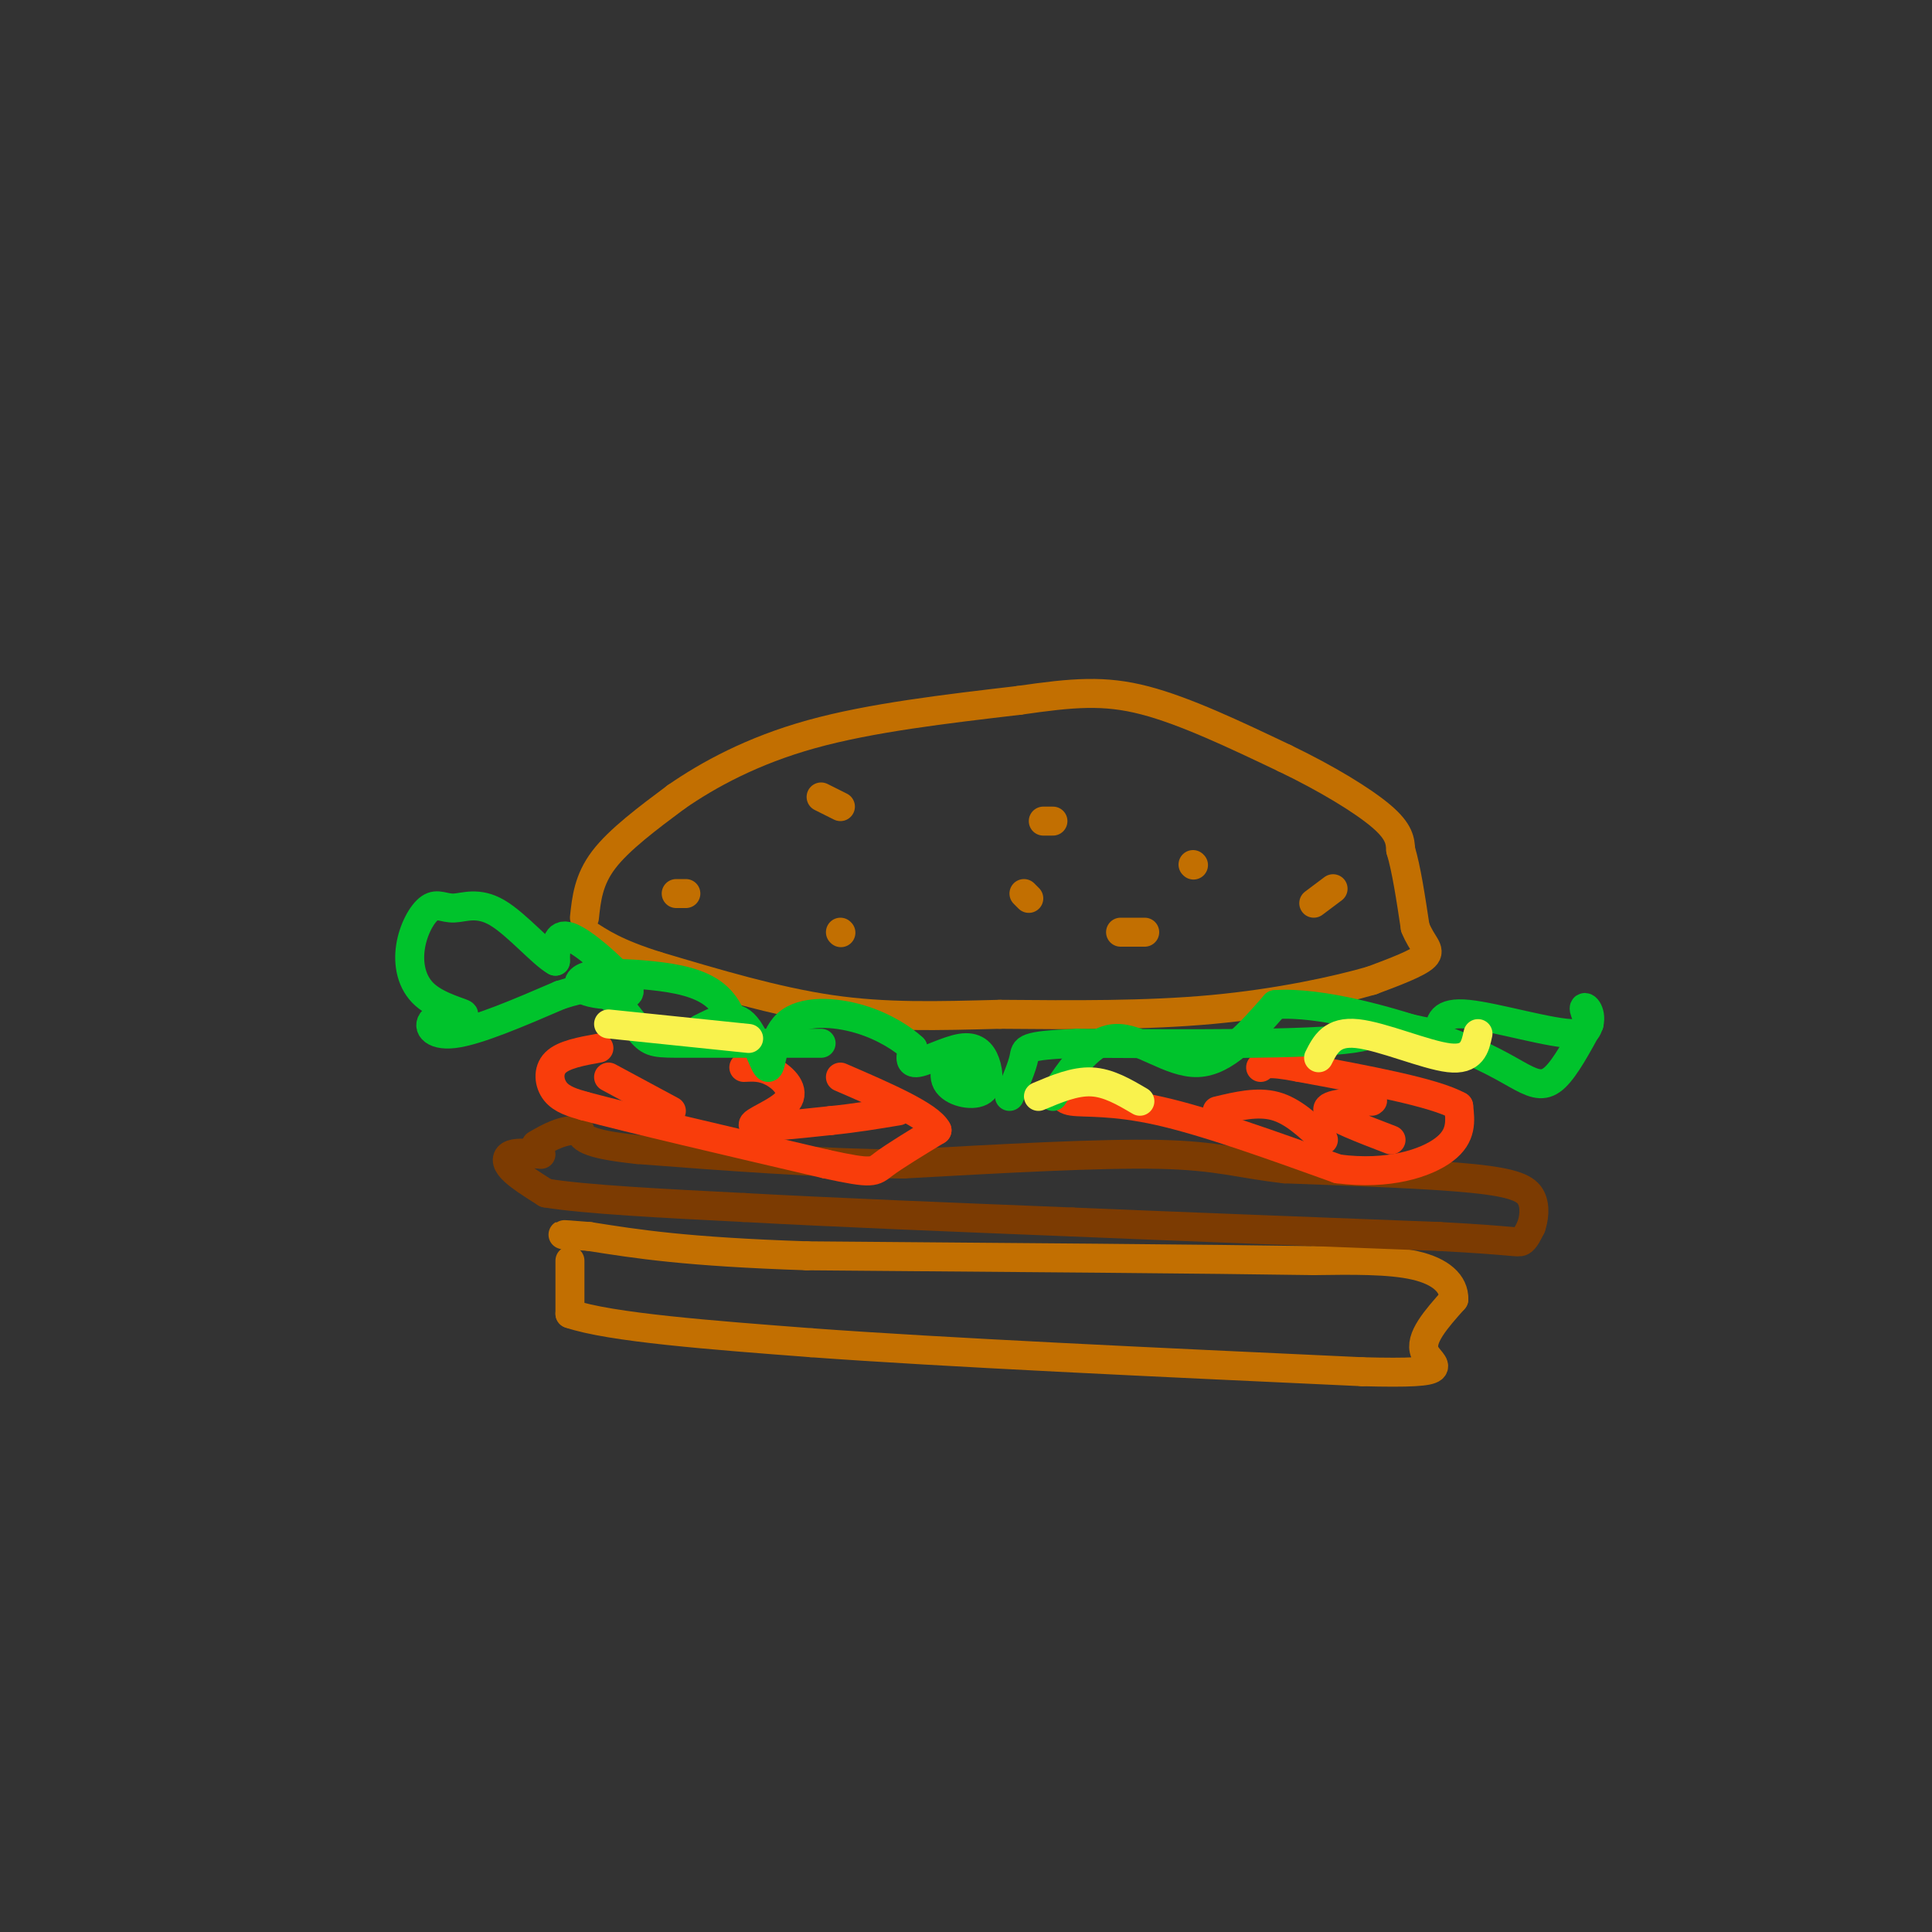 <svg viewBox='0 0 400 400' version='1.1' xmlns='http://www.w3.org/2000/svg' xmlns:xlink='http://www.w3.org/1999/xlink'><rect x="0" y="0" width="400" height="400" fill="#333333" stroke="none"/><g fill='none' stroke='rgb(194,111,1)' stroke-width='6' stroke-linecap='round' stroke-linejoin='round'><path d='M118,261c0.000,0.000 0.000,11.000 0,11'/><path d='M118,272c8.333,2.833 29.167,4.417 50,6'/><path d='M168,278c27.333,2.000 70.667,4.000 114,6'/><path d='M282,284c20.356,0.533 14.244,-1.133 13,-4c-1.244,-2.867 2.378,-6.933 6,-11'/><path d='M301,269c0.089,-3.222 -2.689,-5.778 -8,-7c-5.311,-1.222 -13.156,-1.111 -21,-1'/><path d='M272,261c-21.000,-0.333 -63.000,-0.667 -105,-1'/><path d='M167,260c-25.000,-0.833 -35.000,-2.417 -45,-4'/><path d='M122,256c-8.000,-0.667 -5.500,-0.333 -3,0'/><path d='M121,190c0.417,-3.917 0.833,-7.833 4,-12c3.167,-4.167 9.083,-8.583 15,-13'/><path d='M140,165c6.644,-4.600 15.756,-9.600 28,-13c12.244,-3.400 27.622,-5.200 43,-7'/><path d='M211,145c11.178,-1.622 17.622,-2.178 26,0c8.378,2.178 18.689,7.089 29,12'/><path d='M266,157c8.778,4.222 16.222,8.778 20,12c3.778,3.222 3.889,5.111 4,7'/><path d='M290,176c1.167,3.833 2.083,9.917 3,16'/><path d='M293,192c1.400,3.600 3.400,4.600 2,6c-1.400,1.400 -6.200,3.200 -11,5'/><path d='M284,203c-7.089,2.067 -19.311,4.733 -33,6c-13.689,1.267 -28.844,1.133 -44,1'/><path d='M207,210c-13.022,0.333 -23.578,0.667 -35,-1c-11.422,-1.667 -23.711,-5.333 -36,-9'/><path d='M136,200c-8.500,-2.667 -11.750,-4.833 -15,-7'/><path d='M140,185c0.000,0.000 2.000,0.000 2,0'/><path d='M174,193c0.000,0.000 0.100,0.100 0.1,0.1'/><path d='M170,165c0.000,0.000 4.000,2.000 4,2'/><path d='M216,170c0.000,0.000 2.000,0.000 2,0'/><path d='M247,179c0.000,0.000 0.100,0.100 0.1,0.1'/><path d='M272,187c0.000,0.000 4.000,-3.000 4,-3'/><path d='M237,193c0.000,0.000 -5.000,0.000 -5,0'/><path d='M213,186c0.000,0.000 -1.000,-1.000 -1,-1'/></g>
<g fill='none' stroke='rgb(124,59,2)' stroke-width='6' stroke-linecap='round' stroke-linejoin='round'><path d='M112,239c-2.378,-0.222 -4.756,-0.444 -6,0c-1.244,0.444 -1.356,1.556 0,3c1.356,1.444 4.178,3.222 7,5'/><path d='M113,247c8.000,1.333 24.500,2.167 41,3'/><path d='M154,250c18.167,1.000 43.083,2.000 68,3'/><path d='M222,253c24.000,1.000 50.000,2.000 76,3'/><path d='M298,256c15.511,0.822 16.289,1.378 17,1c0.711,-0.378 1.356,-1.689 2,-3'/><path d='M317,254c0.560,-1.607 0.958,-4.125 0,-6c-0.958,-1.875 -3.274,-3.107 -12,-4c-8.726,-0.893 -23.863,-1.446 -39,-2'/><path d='M266,242c-9.489,-1.067 -13.711,-2.733 -26,-3c-12.289,-0.267 -32.644,0.867 -53,2'/><path d='M187,241c-18.000,-0.167 -36.500,-1.583 -55,-3'/><path d='M132,238c-11.167,-1.167 -11.583,-2.583 -12,-4'/><path d='M120,234c-3.500,-0.167 -6.250,1.417 -9,3'/></g>
<g fill='none' stroke='rgb(249,61,11)' stroke-width='6' stroke-linecap='round' stroke-linejoin='round'><path d='M124,217c-3.667,0.667 -7.333,1.333 -9,3c-1.667,1.667 -1.333,4.333 0,6c1.333,1.667 3.667,2.333 6,3'/><path d='M121,229c9.333,2.500 29.667,7.250 50,12'/><path d='M171,241c9.956,2.178 9.844,1.622 12,0c2.156,-1.622 6.578,-4.311 11,-7'/><path d='M194,234c-1.500,-3.000 -10.750,-7.000 -20,-11'/><path d='M126,223c0.000,0.000 13.000,7.000 13,7'/><path d='M154,221c1.893,-0.101 3.786,-0.202 6,1c2.214,1.202 4.750,3.708 3,6c-1.750,2.292 -7.786,4.369 -7,5c0.786,0.631 8.393,-0.185 16,-1'/><path d='M172,232c5.000,-0.500 9.500,-1.250 14,-2'/><path d='M221,225c-0.756,1.311 -1.511,2.622 1,3c2.511,0.378 8.289,-0.178 18,2c9.711,2.178 23.356,7.089 37,12'/><path d='M277,242c10.511,1.378 18.289,-1.178 22,-4c3.711,-2.822 3.356,-5.911 3,-9'/><path d='M302,229c-5.000,-2.833 -19.000,-5.417 -33,-8'/><path d='M269,221c-6.833,-1.333 -7.417,-0.667 -8,0'/><path d='M252,230c4.167,-1.000 8.333,-2.000 12,-1c3.667,1.000 6.833,4.000 10,7'/><path d='M288,236c-6.083,-2.333 -12.167,-4.667 -13,-6c-0.833,-1.333 3.583,-1.667 8,-2'/><path d='M283,228c1.500,-0.333 1.250,-0.167 1,0'/></g>
<g fill='none' stroke='rgb(0,195,44)' stroke-width='6' stroke-linecap='round' stroke-linejoin='round'><path d='M201,221c-0.843,-1.847 -1.686,-3.693 -3,-3c-1.314,0.693 -3.099,3.926 -2,6c1.099,2.074 5.082,2.989 7,2c1.918,-0.989 1.772,-3.884 1,-6c-0.772,-2.116 -2.169,-3.454 -5,-3c-2.831,0.454 -7.094,2.701 -9,3c-1.906,0.299 -1.453,-1.351 -1,-3'/><path d='M189,217c-1.787,-1.698 -5.755,-4.444 -11,-6c-5.245,-1.556 -11.767,-1.922 -15,1c-3.233,2.922 -3.178,9.133 -4,9c-0.822,-0.133 -2.521,-6.609 -5,-9c-2.479,-2.391 -5.740,-0.695 -9,1'/><path d='M145,213c-0.009,0.805 4.468,2.317 6,1c1.532,-1.317 0.118,-5.463 -3,-8c-3.118,-2.537 -7.939,-3.466 -13,-4c-5.061,-0.534 -10.361,-0.674 -13,0c-2.639,0.674 -2.616,2.161 -1,3c1.616,0.839 4.825,1.029 7,1c2.175,-0.029 3.316,-0.277 1,-3c-2.316,-2.723 -8.090,-7.921 -11,-9c-2.910,-1.079 -2.955,1.960 -3,5'/><path d='M115,199c-2.699,-1.455 -7.947,-7.593 -12,-10c-4.053,-2.407 -6.910,-1.082 -9,-1c-2.090,0.082 -3.413,-1.079 -5,0c-1.587,1.079 -3.439,4.397 -4,8c-0.561,3.603 0.167,7.490 3,10c2.833,2.510 7.770,3.642 8,4c0.230,0.358 -4.246,-0.057 -6,1c-1.754,1.057 -0.787,3.588 4,3c4.787,-0.588 13.393,-4.294 22,-8'/><path d='M116,206c5.298,-1.691 7.544,-1.917 10,0c2.456,1.917 5.123,5.978 7,8c1.877,2.022 2.965,2.006 9,2c6.035,-0.006 17.018,-0.003 28,0'/><path d='M218,227c3.956,-5.889 7.911,-11.778 13,-12c5.089,-0.222 11.311,5.222 17,5c5.689,-0.222 10.844,-6.111 16,-12'/><path d='M264,208c9.234,-0.721 24.321,3.477 34,7c9.679,3.523 13.952,6.372 17,8c3.048,1.628 4.871,2.037 7,0c2.129,-2.037 4.565,-6.518 7,-11'/><path d='M329,212c0.646,-2.761 -1.239,-4.163 -1,-3c0.239,1.163 2.603,4.890 -2,5c-4.603,0.110 -16.172,-3.397 -22,-4c-5.828,-0.603 -5.914,1.699 -6,4'/><path d='M298,214c-4.536,-0.286 -12.875,-3.000 -14,-3c-1.125,0.000 4.964,2.714 -4,4c-8.964,1.286 -32.982,1.143 -57,1'/><path d='M223,216c-11.178,0.467 -10.622,1.133 -11,3c-0.378,1.867 -1.689,4.933 -3,8'/></g>
<g fill='none' stroke='rgb(249,242,77)' stroke-width='6' stroke-linecap='round' stroke-linejoin='round'><path d='M126,212c0.000,0.000 29.000,3.000 29,3'/><path d='M215,227c3.750,-1.583 7.500,-3.167 11,-3c3.500,0.167 6.750,2.083 10,4'/><path d='M273,219c1.400,-2.778 2.800,-5.556 8,-5c5.200,0.556 14.200,4.444 19,5c4.800,0.556 5.400,-2.222 6,-5'/></g>
</svg>